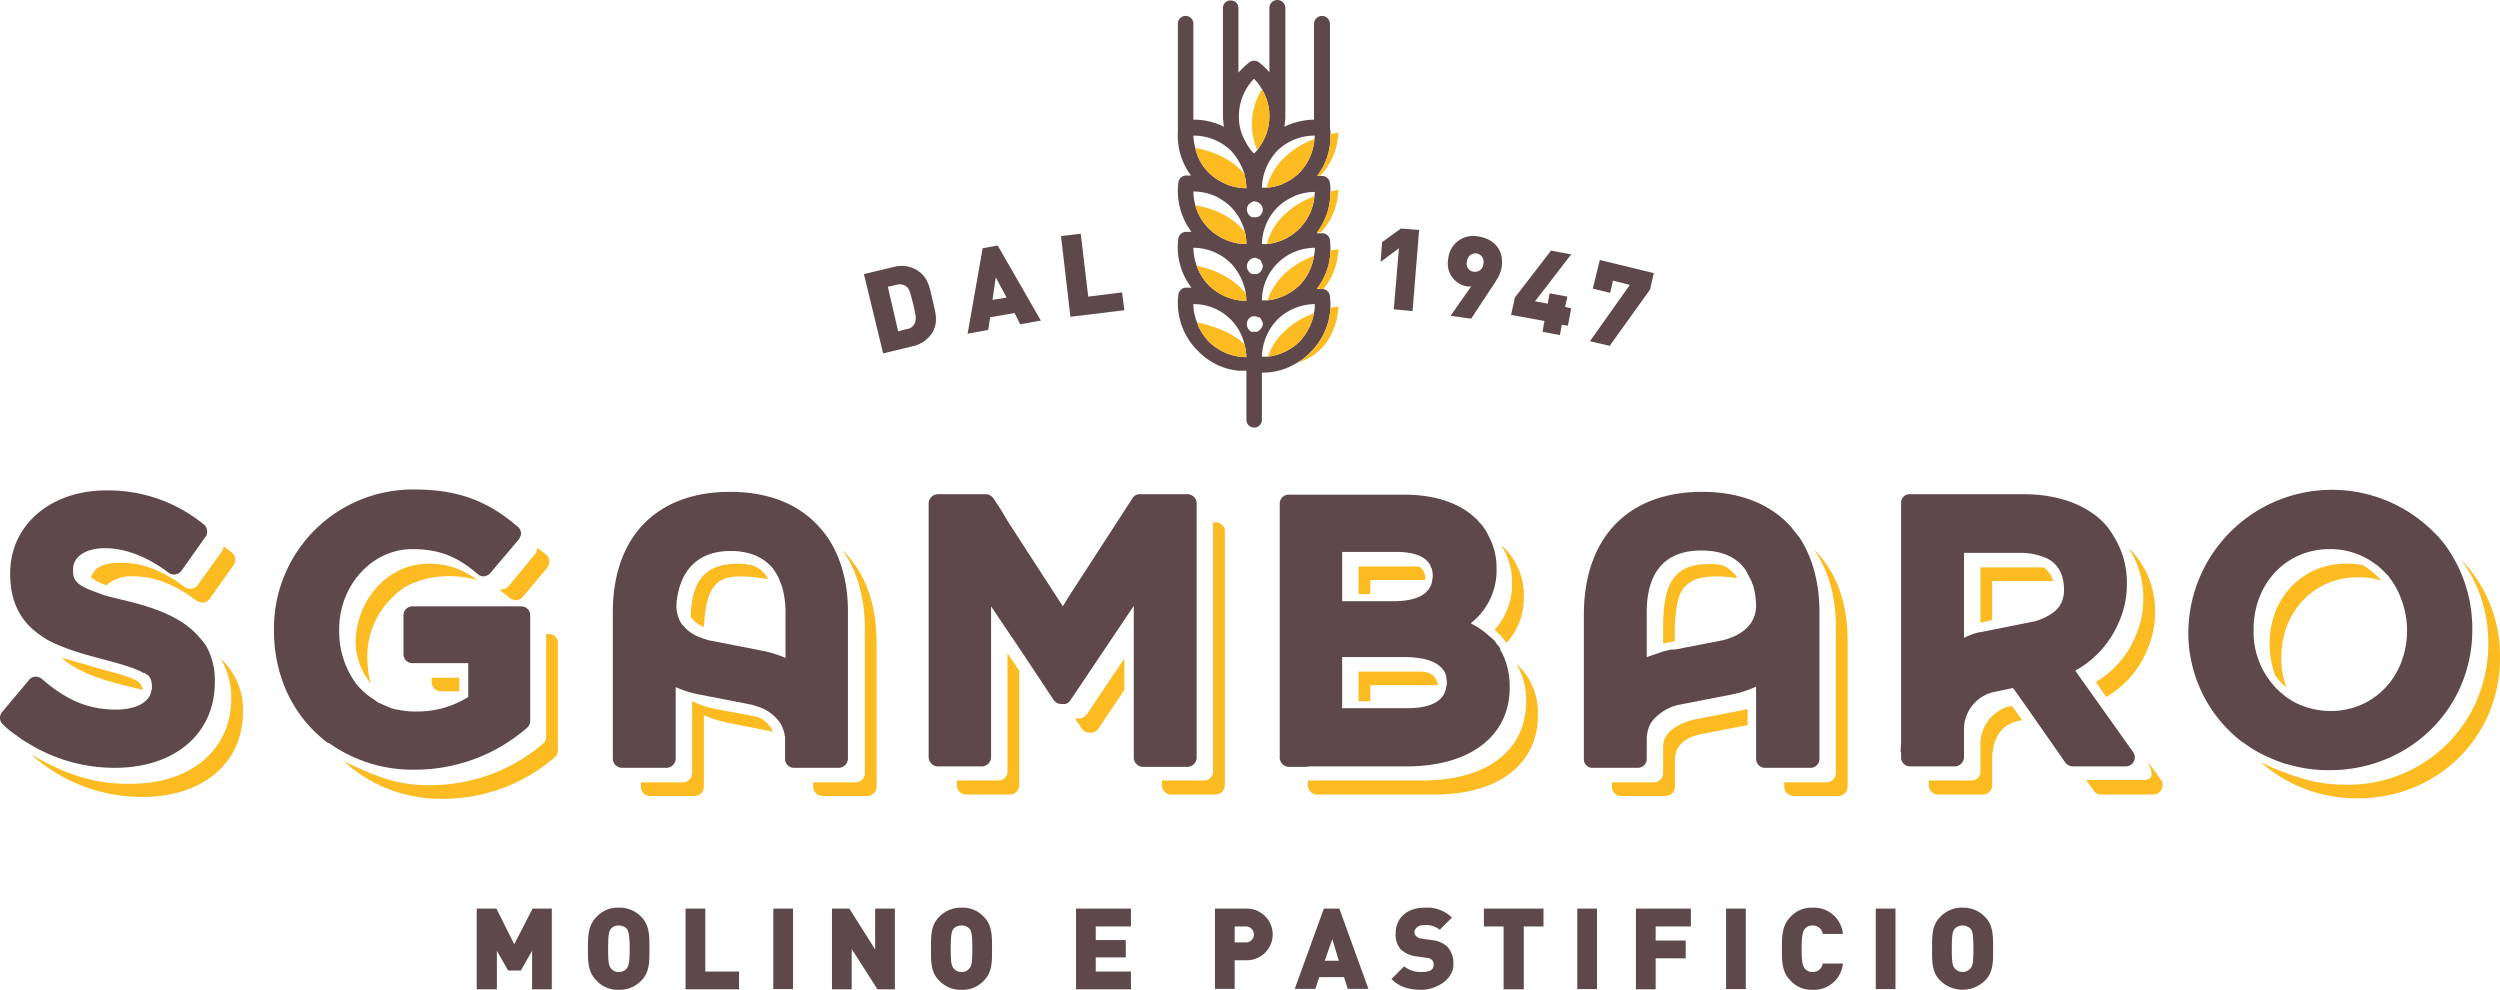 <?xml version="1.0" encoding="UTF-8"?> <svg xmlns="http://www.w3.org/2000/svg" id="Livello_1" data-name="Livello 1" viewBox="0 0 532.672 210.906"><title>logo</title><polygon points="109.57 201.197 105.77 193.597 101.57 193.597 101.57 210.797 105.87 210.797 105.87 202.597 108.27 206.797 110.97 206.797 113.37 202.597 113.37 210.797 117.57 210.797 117.57 193.597 113.47 193.597 109.57 201.197" fill="#5e484b"></polygon><path d="M131.9,193.3a6.1,6.1,0,0,0-4.8,2c-1.8,1.8-1.8,4.2-1.8,6.8s0,4.9,1.8,6.7a6.1,6.1,0,0,0,4.8,2,6.3,6.3,0,0,0,4.8-2c1.8-1.8,1.7-4.2,1.7-6.7s.1-5-1.7-6.8A6.3,6.3,0,0,0,131.9,193.3Zm1.7,12.9a2.1,2.1,0,0,1-1.7.8,1.9,1.9,0,0,1-1.7-.8c-.4-.5-.6-1-.6-4.1s.2-3.8.6-4.3a2.1,2.1,0,0,1,1.7-.7,2.4,2.4,0,0,1,1.7.7c.3.5.6,1.1.6,4.3s-.3,3.6-.6,4.1Z" transform="translate(-0.03 0.097)" fill="#5e484b"></path><polygon points="150.27 193.597 146.07 193.597 146.07 210.797 157.47 210.797 157.47 206.997 150.27 206.997 150.27 193.597" fill="#5e484b"></polygon><rect x="164.77" y="193.597" width="4.2" height="17.14" fill="#5e484b"></rect><polygon points="186.47 202.297 180.97 193.597 177.27 193.597 177.27 210.797 181.47 210.797 181.47 202.197 186.97 210.797 190.67 210.797 190.67 193.597 186.47 193.597 186.47 202.297" fill="#5e484b"></polygon><path d="M204.9,193.3a6.3,6.3,0,0,0-4.8,2c-1.8,1.8-1.7,4.2-1.7,6.8s-.1,4.9,1.7,6.7a6.3,6.3,0,0,0,4.8,2,6.1,6.1,0,0,0,4.8-2c1.8-1.8,1.7-4.2,1.7-6.7s.1-5-1.7-6.8A6.1,6.1,0,0,0,204.9,193.3Zm1.7,12.9a1.9,1.9,0,0,1-1.7.8,2,2,0,0,1-1.7-.8c-.4-.5-.6-1-.6-4.1s.2-3.8.6-4.3a2.2,2.2,0,0,1,1.7-.7,2.1,2.1,0,0,1,1.7.7c.4.5.6,1.1.6,4.3s-.2,3.6-.6,4.1Z" transform="translate(-0.03 0.097)" fill="#5e484b"></path><polygon points="229.27 210.797 240.97 210.797 240.97 206.997 233.47 206.997 233.47 203.997 239.87 203.997 239.87 200.297 233.47 200.297 233.47 197.397 240.97 197.397 240.97 193.597 229.27 193.597 229.27 210.797" fill="#5e484b"></polygon><path d="M265.7,193.5h-6.8v17.1h4.2v-6.1h2.6a5.5,5.5,0,0,0,0-11Zm-.2,7.2h-2.4v-3.4h2.4a1.7,1.7,0,1,1,.006,3.4Z" transform="translate(-0.03 0.097)" fill="#5e484b"></path><path d="M282.1,193.5l-6.2,17.1h4.4l.8-2.5h5.3l.8,2.5h4.4l-6.2-17.1Zm.2,11.1,1.6-4.6,1.4,4.6Z" transform="translate(-0.03 0.097)" fill="#5e484b"></path><path d="M305,200.2l-2.1-.3a1.9,1.9,0,0,1-1.1-.5,1.2,1.2,0,0,1-.4-.8c0-.7.6-1.6,2.1-1.6a4.8,4.8,0,0,1,3.3,1l2.6-2.6a7.6,7.6,0,0,0-5.8-2.1c-3.9,0-6.2,2.3-6.2,5.5a4.7,4.7,0,0,0,1.1,3.4,6,6,0,0,0,3.5,1.5l2.1.3a1.6,1.6,0,0,1,1.1.5,1.5,1.5,0,0,1,.3,1q0,1.5-2.4,1.5a5.7,5.7,0,0,1-3.9-1.2l-2.7,2.7c1.8,1.8,3.9,2.3,6.5,2.3s6.7-1.9,6.7-5.4a5.2,5.2,0,0,0-1.3-3.8A5.7,5.7,0,0,0,305,200.2Z" transform="translate(-0.03 0.097)" fill="#5e484b"></path><polygon points="316.17 197.397 320.37 197.397 320.37 210.797 324.67 210.797 324.67 197.397 328.87 197.397 328.87 193.597 316.17 193.597 316.17 197.397" fill="#5e484b"></polygon><rect x="336.07" y="193.597" width="4.2" height="17.14" fill="#5e484b"></rect><polygon points="348.57 210.797 352.77 210.797 352.77 204.197 359.17 204.197 359.17 200.397 352.77 200.397 352.77 197.397 360.27 197.397 360.27 193.597 348.57 193.597 348.57 210.797" fill="#5e484b"></polygon><rect x="367.77" y="193.597" width="4.2" height="17.14" fill="#5e484b"></rect><path d="M386.2,197.1a2.1,2.1,0,0,1,2.2,1.8h4.3a6.2,6.2,0,0,0-6.5-5.6,6,6,0,0,0-4.7,2c-1.8,1.8-1.8,4.2-1.8,6.8s0,4.9,1.8,6.7a6,6,0,0,0,4.7,2,6.2,6.2,0,0,0,6.5-5.6h-4.3a2.1,2.1,0,0,1-2.2,1.8,2,2,0,0,1-1.6-.7c-.4-.5-.7-1.1-.7-4.2s.3-3.8.7-4.3A2,2,0,0,1,386.2,197.1Z" transform="translate(-0.03 0.097)" fill="#5e484b"></path><rect x="399.67" y="193.597" width="4.2" height="17.14" fill="#5e484b"></rect><path d="M418.2,193.3a6.3,6.3,0,0,0-4.8,2c-1.8,1.8-1.7,4.2-1.7,6.8s-.1,4.9,1.7,6.7a6.8,6.8,0,0,0,9.6,0c1.8-1.8,1.7-4.2,1.7-6.7s.1-5-1.7-6.8A6.3,6.3,0,0,0,418.2,193.3Zm1.7,12.9a2.2,2.2,0,0,1-3.4,0c-.4-.5-.6-1-.6-4.1s.2-3.8.6-4.3a2.4,2.4,0,0,1,3.394-.006L419.9,197.8c.4.5.6,1.1.6,4.3s-.2,3.6-.6,4.1Z" transform="translate(-0.03 0.097)" fill="#5e484b"></path><path d="M198.7,63.7c-.6-2.6-.9-4.8-3.4-6.3a6.3,6.3,0,0,0-4.9-.6l-6.3,1.5,4.1,16.9,6.2-1.5a6.6,6.6,0,0,0,4.2-2.8C200.1,68.5,199.3,66.4,198.7,63.7ZM195,68.6a2,2,0,0,1-1.7,1.4l-1.9.5L189.2,61l1.8-.4a2.3,2.3,0,0,1,2.2.4c.5.4.7.9,1.4,3.7S195.2,68.1,195,68.6Z" transform="translate(-0.03 0.097)" fill="#5e484b"></path><path d="M211,67.5l5.2-.9,1.2,2.4,4.4-.8-9.2-16-3.2.6L206.2,71l4.4-.8Zm1.2-8.5,2.3,4.3-3,.5Z" transform="translate(-0.03 0.097)" fill="#5e484b"></path><polygon points="239.57 66.097 239.07 62.297 231.87 63.197 230.27 49.797 226.07 50.297 228.07 67.497 239.57 66.097" fill="#5e484b"></polygon><polygon points="296.97 65.897 300.97 66.297 302.37 48.997 298.57 48.697 298.47 48.697 294.47 51.597 294.17 55.797 298.07 52.897 296.97 65.897" fill="#5e484b"></polygon><path d="M312.5,60.9a3.3,3.3,0,0,0,1,0l-4.4,6.3,4.4.6,4.2-6.4c1-1.5,2.1-3,2.3-4.7.5-3.7-1.8-5.9-4.9-6.4a5.34,5.34,0,0,0-6.5,4.8,4.9,4.9,0,0,0,3.817,5.784Q312.458,60.892,312.5,60.9Zm.1-5.3a1.8,1.8,0,0,1,1.886-1.709q.057.003.114.009a1.8,1.8,0,0,1,1.532,2.033q-.012.084-.032.167a1.8,1.8,0,0,1-2.1,1.7,1.7,1.7,0,0,1-1.4-2.2Z" transform="translate(-0.03 0.097)" fill="#5e484b"></path><polygon points="330.47 53.397 322.77 63.397 321.97 67.097 329.07 68.397 328.67 70.697 332.37 71.397 332.77 69.197 334.07 69.397 334.77 65.697 333.47 65.397 333.97 63.197 330.17 62.497 329.77 64.697 327.07 64.197 334.77 54.197 330.47 53.397" fill="#5e484b"></polygon><polygon points="342.97 73.697 351.57 61.697 352.37 58.197 340.87 55.397 339.37 61.497 343.07 62.397 343.67 59.797 347.27 60.697 338.77 72.697 342.97 73.697" fill="#5e484b"></polygon><path d="M283.4,38.9a1.7,1.7,0,0,0-1.5-1.5h-1.2a13.8,13.8,0,0,0,2.8-8.8,7.599,7.599,0,0,0-.1-1.5h0V5A1.7,1.7,0,0,0,280,5V25.4a15,15,0,0,0-6.3,1.5,16.402,16.402,0,0,0,.2-2.2V1.6a1.7,1.7,0,0,0-3.4,0V15.3a14.499,14.499,0,0,0-2.2-2.1,1.7,1.7,0,0,0-2.1,0,15.801,15.801,0,0,0-2.3,2.2V1.6A1.6,1.6,0,0,0,262.3,0h0a1.6,1.6,0,0,0-1.697,1.497Q260.6,1.548,260.6,1.6V25c.1.7.1,1.3.2,1.9a14.4,14.4,0,0,0-6.5-1.5V5A1.651,1.651,0,1,0,251,5h0V28a14.1,14.1,0,0,0,2.8,9.3h-1.2a1.7,1.7,0,0,0-1.5,1.5,14.5,14.5,0,0,0,2.8,10.5h-1.3a1.7,1.7,0,0,0-1.5,1.4,14.1,14.1,0,0,0,2.8,10.5h-1.4a1.7,1.7,0,0,0-1.4,1.5,14.3,14.3,0,0,0,4.2,12,13.8,13.8,0,0,0,8.7,4.2h1.6V89.3a1.651,1.651,0,1,0,3.3,0h0v-10a13.9,13.9,0,0,0,7.5-2.1,11.8,11.8,0,0,0,2.8-2.2,14.2,14.2,0,0,0,4.3-9.5,20.9,20.9,0,0,0-.1-2.5,1.7,1.7,0,0,0-1.4-1.5h-1.4a13.8,13.8,0,0,0,2.9-8.1,19.299,19.299,0,0,0-.1-2.4,1.7,1.7,0,0,0-1.5-1.4h-1.3a14.2,14.2,0,0,0,2.9-8.7A10.899,10.899,0,0,0,283.4,38.9ZM257.6,72.7a13.1,13.1,0,0,1-2.2-3.2l-.3-.9a10.101,10.101,0,0,1-.8-3.9,11.1,11.1,0,0,1,10.9,8.6,12.599,12.599,0,0,1,.4,2.7A11.5,11.5,0,0,1,257.6,72.7Zm0-12a11.4,11.4,0,0,1-2.6-4.2,12.2,12.2,0,0,1-.7-3.8,11.5,11.5,0,0,1,8,3.3,12.5,12.5,0,0,1,3.2,6.5c0,.5.1,1,.1,1.5A11.5,11.5,0,0,1,257.6,60.7Zm0-12.1a11,11,0,0,1-2.9-5,13.5,13.5,0,0,1-.4-2.9,11.6,11.6,0,0,1,4.2.8,6.1,6.1,0,0,1,1.4.7,10.8,10.8,0,0,1,2.4,1.8,11.6,11.6,0,0,1,3,5.4,10.101,10.101,0,0,1,.3,2.5A11.5,11.5,0,0,1,257.6,48.6Zm3.8-9.4-1.4-.7a10.8,10.8,0,0,1-2.4-1.8,10.3,10.3,0,0,1-2.9-5.3,12.701,12.701,0,0,1-.4-2.6,11.4,11.4,0,0,1,8,3.2,13.4,13.4,0,0,1,2.9,5,15.4,15.4,0,0,1,.4,3,11.6,11.6,0,0,1-4.2-.8ZM264,24.7a11.5,11.5,0,0,1,3.2-8,8.7,8.7,0,0,1,1.7,2.2,11,11,0,0,1,1.6,5.3v.6a11,11,0,0,1-1.6,5.6,12.998,12.998,0,0,1-1,1.5,4.601,4.601,0,0,1-.7.7,8.9,8.9,0,0,1-1.6-2.2A10.5,10.5,0,0,1,264,24.7Zm3.7,21.5h-.9a1.9,1.9,0,0,1-1.1-1.7,2.1,2.1,0,0,1,.4-1.1h.1l.3-.3a1.6,1.6,0,0,1,.9-.3l.7.2.4.3a.1.1,0,0,1,.1.1h0c.1.2.3.3.3.5a1.3,1.3,0,0,1,0,1.4A1.5,1.5,0,0,1,267.7,46.2Zm1.2,9.7a2.5,2.5,0,0,1,.2.7,1.4,1.4,0,0,1-.2.7,1.6,1.6,0,0,1-1.1,1h-1a1.9,1.9,0,0,1-1.1-1.7,2.1,2.1,0,0,1,.4-1.1l.3-.3.3-.2.7-.2.6.2.4.2h.1Zm-1.1,14.7h-1.1a1.8,1.8,0,0,1-1-1.6,1.9,1.9,0,0,1,.5-1.3c.2-.1.3-.3.5-.3a.1.1,0,0,1,.1-.1h.9l.4.2h.3a2.2,2.2,0,0,1,.5.8,1.151,1.151,0,0,1,0,1.3A2,2,0,0,1,267.8,70.6Zm12.2-4a11.9,11.9,0,0,1-3.1,6.1,11.7,11.7,0,0,1-6.7,3.2h-1.3a11.9,11.9,0,0,1,3.3-7.9,11.5,11.5,0,0,1,8-3.3,11.099,11.099,0,0,1-.2,1.9Zm0-12.2a11.4,11.4,0,0,1-3.1,6.3,11.7,11.7,0,0,1-6.8,3.2h-1.2a11.3,11.3,0,0,1,11.3-11.2,8.799,8.799,0,0,1-.2,1.7Zm.1-12.7A11.269,11.269,0,0,1,270,51.9h-1.1a11.5,11.5,0,0,1,3.3-7.8,10.8,10.8,0,0,1,2.4-1.8l1.4-.7a11.6,11.6,0,0,1,4.2-.8c0,.2-.1.6-.1.9Zm0-12.2a11.6,11.6,0,0,1-3.2,7.2,10.8,10.8,0,0,1-2.4,1.8l-1.4.7a11.399,11.399,0,0,1-3.2.7h-1a11.9,11.9,0,0,1,3.3-7.9,11.4,11.4,0,0,1,8-3.2c0,.2-.1.5-.1.7Z" transform="translate(-0.03 0.097)" fill="#5e484b"></path><path d="M42.5,135.7c-3.5-4.2-9.4-6.3-15.6-7.8-2.1-.5-3.9-.9-5.3-1.4l-2.4-.9c-3.4-1.4-3.6-2.6-3.6-4.2v-.2c0-2.7,2.7-4.5,6.8-4.5s8.9,1.7,13.5,5.2a2.1,2.1,0,0,0,1.5.4,2.2,2.2,0,0,0,1.3-.8l5.1-7.2.2-.3a2,2,0,0,0,.1-1.3,1.9,1.9,0,0,0-.7-1.1,32.1,32.1,0,0,0-20.8-7.2c-11.8,0-20.4,7.4-20.4,17.6v.2c0,6.6,2.7,10.6,6.8,13.3l.9.6c3.4,1.9,7.6,3.1,11.8,4.2s7.5,2.1,8.9,3h.3l.3.3a.1.1,0,0,1,.1.1h.2a2.8,2.8,0,0,1,.8,1.5h0a4.1,4.1,0,0,1,.1,1.1h0a1.5,1.5,0,0,1-.1.7c-.5,3-4.1,4.1-7.5,4.1-5.8,0-10.5-1.9-15.8-6.5a2.1,2.1,0,0,0-1.5-.5,1.7,1.7,0,0,0-1.3.7L.5,151.6a1.9,1.9,0,0,0,.178,2.681L.7,154.3a17.6,17.6,0,0,0,3,2.4,14.3,14.3,0,0,0,2.4,1.6,34.8,34.8,0,0,0,18.4,5.2c12.8,0,21.3-7.3,21.3-18.2h0a15.1,15.1,0,0,0-1.8-7.7A11.4,11.4,0,0,0,42.5,135.7Z" transform="translate(-0.03 0.097)" fill="#5e484b"></path><path d="M113,153.7V131a1.9,1.9,0,0,0-1.897-1.903q-.051-0-.103.003H88a1.9,1.9,0,0,0-1.997,1.797Q86,130.949,86,131v8.3a1.9,1.9,0,0,0,1.897,1.903q.051 0.0.103-.003H99.8v7.2a20.3,20.3,0,0,1-11.1,3.1,16.1,16.1,0,0,1-3.9-.4h-.3l-1.1-.3-2.8-1.2-.8-.6a15.099,15.099,0,0,1-3.8-3.3,18.8,18.8,0,0,1-3.7-11.5V134c0-9.4,7-17.1,15.6-17.1,6.3,0,10,2,13.9,5.3a1.9,1.9,0,0,0,1.4.5,2.1,2.1,0,0,0,1.3-.7l6.1-7.2.3-.6a1.5,1.5,0,0,0,0-1.3,1.6,1.6,0,0,0-.6-.8c-6.5-5.6-12.9-7.9-22-7.9a29.6,29.6,0,0,0-29.901,29.296q-.004.352.001.704h0c0,10.2,4.4,18.7,11.5,24h.2a30.7,30.7,0,0,0,18.3,5.7,36.4,36.4,0,0,0,23.9-8.9A2,2,0,0,0,113,153.7Z" transform="translate(-0.03 0.097)" fill="#5e484b"></path><path d="M253.1,105.2H242.9a1.8,1.8,0,0,0-1.6.9l-13.8,21.3-.3.5-.7,1.2h0l-11.6-17.9-1.8-3-1.4-2.1a2,2,0,0,0-1.7-.9H199.9a2,2,0,0,0-2,1.9v54.1a2,2,0,0,0,2,2h9.3a2,2,0,0,0,2-2V129.1h0l3.5,5.2,2.5,3.7,7.3,11a2,2,0,0,0,1.7.9h.8a1.8,1.8,0,0,0,1.1-.8L241.6,129v32.3a2,2,0,0,0,1.9,2h9.6a2,2,0,0,0,1.9-2V107.1A2,2,0,0,0,253.1,105.2Z" transform="translate(-0.03 0.097)" fill="#5e484b"></path><path d="M278.7,163.2h21c13.6,0,22-6.5,22-16.8v-.2a16.4,16.4,0,0,0-1.1-6h0l-.3-.7a.4.4,0,0,1-.1-.3c-.1,0-.1-.1-.1-.2l-.4-.5v-.4l-.4-.6-.3-.3-.2-.3c0-.1-.1-.1-.1-.2a8.6,8.6,0,0,0-1.4-1.3,16.4,16.4,0,0,0-2.5-1.9l-1.4-.8a14.3,14.3,0,0,0,5.5-11.7h0a14.1,14.1,0,0,0-1.7-6.9,9.699,9.699,0,0,0-1.5-2.4l-1-1.1c-3.5-3.5-8.9-5.3-15.5-5.3H274.7a1.9,1.9,0,0,0-1.997,1.797q-.003.051-.003.103v54.1a2,2,0,0,0,2,2h4Zm26.4-42.1a5.101,5.101,0,0,1,.2,1.3v.2a2.2,2.2,0,0,1-.1.8v.2c-.6,3.6-4.7,4.4-8.2,4.4H286V117.5h11.7c2.2,0,5.4.4,6.8,2.4l.3.4v.2ZM286,139.9h13.1c5.1,0,8.1,1.3,9,3.8.1.4.1.8.2,1.2v.5a1.5,1.5,0,0,1-.1.7h0c-.4,3.9-4.7,4.7-8.4,4.7H286Z" transform="translate(-0.03 0.097)" fill="#5e484b"></path><path d="M518.6,113.3a30.6,30.6,0,0,0-52.3,20.9h0a29.3,29.3,0,0,0,11.6,23.9h.1a26.9,26.9,0,0,0,4.6,2.8l1.6.7.7.3,1.6.6.7.2h.1a30.3,30.3,0,0,0,9.1,1.3c17,0,30.4-13.1,30.4-29.9v-.2a30.2,30.2,0,0,0-5.8-17.9A20.898,20.898,0,0,0,518.6,113.3Zm-38.4,20.9V134c0-9.7,6.9-17.1,16.2-17.1a16,16,0,0,1,8.9,2.6h0l1.3.9.2.2.6.5,1.4,1.4a21.997,21.997,0,0,1,1.7,2.5,19.9,19.9,0,0,1,1.9,5,18.599,18.599,0,0,1,.5,4.2h0c0,9.8-7,17.2-16.3,17.2a16.8,16.8,0,0,1-8.1-2.1l-.8-.5A17.2,17.2,0,0,1,480.2,134.2Z" transform="translate(-0.03 0.097)" fill="#5e484b"></path><path d="M176.5,114.6a24.299,24.299,0,0,0-2-2.5c-4.3-4.8-10.8-7.4-18.9-7.4-15.7,0-25,9.6-25,25.7v31.2a2,2,0,0,0,1.9,1.9H142a2,2,0,0,0,2-1.9V146.3a22.1,22.1,0,0,0,4.6,1.5l11.8,2.3,1.2.4a9,9,0,0,1,4.7,3.5,9.2,9.2,0,0,1,.9,2.3v.2a.4.4,0,0,0,.1.3v4.8a1.9,1.9,0,0,0,1.9,1.9h9.5a2,2,0,0,0,2-1.9V130.9C180.8,124.3,179.3,118.9,176.5,114.6Zm-9.1,25.5a22.8,22.8,0,0,0-4.7-1.5l-11.8-2.3-.9-.3-1.6-.6-.5-.3a7.3,7.3,0,0,1-2.2-1.8,3.8,3.8,0,0,1-.9-1.3,7.5,7.5,0,0,1-.6-3.9c.8-7,4.8-10.8,11.5-10.8,4,0,7,1.3,9,3.7l.4.6a9,9,0,0,1,1.2,2.4,7.8,7.8,0,0,1,.5,1.4,19.6,19.6,0,0,1,.6,5Z" transform="translate(-0.03 0.097)" fill="#5e484b"></path><path d="M383.5,114.5l-2-2.5c-4.3-4.7-10.7-7.3-18.8-7.3-15.8,0-25.2,9.8-25.2,26.2v30.7a1.8,1.8,0,0,0,1.9,1.9h9.5a1.9,1.9,0,0,0,1.997-1.797q.003-.051.003-.103v-4.2a7.3,7.3,0,0,1,.9-3.5,10.1,10.1,0,0,1,5.8-3.8l11.8-2.3a22.5,22.5,0,0,0,4.8-1.6v15.4a1.9,1.9,0,0,0,1.897,1.903q.051 0.0.103-.003H385.7a1.9,1.9,0,0,0,1.997-1.797q.003-.051.003-.103V130.4C387.7,124,386.2,118.7,383.5,114.5Zm-16.3,21.8-10.3,2H356l-.7.2-.9.2-3.5,1.2v-9.6c0-8.6,4-13.1,11.6-13.1,4.3,0,7.5,1.3,9.5,4.2l1.3,2.5c0,.2.1.3.1.5h.1a16.3,16.3,0,0,1,.7,4.5C374.2,134.6,368.2,136,367.2,136.3Z" transform="translate(-0.03 0.097)" fill="#5e484b"></path><path d="M454.5,160.1l-12.3-17.3a21.1,21.1,0,0,0,9.1-9.9,19.7,19.7,0,0,0,1.9-8.5v-.2a18.5,18.5,0,0,0-2.6-9.7,20.001,20.001,0,0,0-1.6-2.4l-.9-1c-4-3.9-9.9-5.9-17-5.9H407a1.8,1.8,0,0,0-1.9,1.9v51.2a12.098,12.098,0,0,0-.1,1.9h.1v1a1.9,1.9,0,0,0,1.797,1.997q.051.003.103.003h9.5a2,2,0,0,0,2-2v-5.4a8.2,8.2,0,0,1,6.1-8.4l4.3-.9h0l.2.2,2.2,3.1,2.1,3,6.7,9.6a2.1,2.1,0,0,0,1.6.8h11.2a1.936,1.936,0,0,0,1.6-3.1Zm-21-27.8-9,1.8-1.5.3-1,.2h-.2a15.2,15.2,0,0,0-3.3,1.2V117.7h11.9a13.1,13.1,0,0,1,4.8.8h0c3.8,1.2,4.6,4.6,4.6,6.9a6.1,6.1,0,0,1-1,3.7C437.5,131,434.4,132.1,433.5,132.3Z" transform="translate(-0.03 0.097)" fill="#5e484b"></path><path d="M92,144.3v1a2,2,0,0,0,2,1.9h3.9v-2.9Z" transform="translate(-0.03 0.097)" fill="#fbbb21"></path><path d="M231.6,152.1a2.2,2.2,0,0,1-1.7.9h-.8l1.4,2.1a1.9,1.9,0,0,0,1.6.9h.4a1.9,1.9,0,0,0,1.6-.9l5.5-8.2v-6.7Z" transform="translate(-0.03 0.097)" fill="#fbbb21"></path><path d="M261,167.2V113.1a1.9,1.9,0,0,0-1.897-1.903Q259.051,111.197,259,111.2h-.5v53.1a1.9,1.9,0,0,1-1.897,1.903q-.051 0-.103-.003h-8.9v1a2,2,0,0,0,1.9,2H259A2,2,0,0,0,261,167.2Z" transform="translate(-0.03 0.097)" fill="#fbbb21"></path><path d="M214.7,164.3a1.9,1.9,0,0,1-1.897,1.903q-.051 0-.103-.003h-8.8v1a2,2,0,0,0,2,2h9.3a2,2,0,0,0,2-2V142.8l-2.5-3.7Z" transform="translate(-0.03 0.097)" fill="#fbbb21"></path><path d="M322.2,124.1a14.5,14.5,0,0,1-3.7,10,14.101,14.101,0,0,1,2.5,2.8,14.1,14.1,0,0,0,3.7-9.9h0a14.2,14.2,0,0,0-4.2-10.4l-.6-.5a14.3,14.3,0,0,1,2.3,7.9Z" transform="translate(-0.03 0.097)" fill="#fbbb21"></path><path d="M325.2,149.4c0,10.4-8.4,16.8-22,16.8H278.7v1a2,2,0,0,0,2,2h25c13.6,0,22-6.5,22-16.8v-.2a13.9,13.9,0,0,0-4.6-10.9,14.9,14.9,0,0,1,2.1,8Z" transform="translate(-0.03 0.097)" fill="#fbbb21"></path><path d="M424.5,123.7h13a5.5,5.5,0,0,0-2-2.9H422v11.8l2.5-.6Z" transform="translate(-0.03 0.097)" fill="#fbbb21"></path><path d="M456.7,127.4a19.8,19.8,0,0,1-1.9,8.6,20.1,20.1,0,0,1-8.2,9.2l2.2,3.2a20.4,20.4,0,0,0,8.5-9.5,19.8,19.8,0,0,0,1.9-8.6h0a18.5,18.5,0,0,0-5.1-13.1l-.5-.4A18.9,18.9,0,0,1,456.7,127.4Z" transform="translate(-0.03 0.097)" fill="#fbbb21"></path><path d="M428.1,150.4a8.4,8.4,0,0,0-6.1,8.5v5.4a1.9,1.9,0,0,1-1.897,1.903q-.051 0-.103-.003h-9v1a2,2,0,0,0,2,2h9.5a2,2,0,0,0,2-2v-5.4c0-7.7,5.3-8.2,6.1-8.4h.3l-2.1-3Z" transform="translate(-0.03 0.097)" fill="#fbbb21"></path><path d="M457.6,162.1c1.4,2.9,1,3.7-.4,4H444.5l1.6,2.2a1.9,1.9,0,0,0,1.6.9h11.2a2.015,2.015,0,0,0,1.6-3.1Z" transform="translate(-0.03 0.097)" fill="#fbbb21"></path><path d="M524.4,119.1a29.6,29.6,0,0,1,5.8,18h0a29.8,29.8,0,0,1-29.595,30.004q-.352.002-.705-.004a33.3,33.3,0,0,1-7.8-.9,58.699,58.699,0,0,1-10.4-3.9,30.9,30.9,0,0,0,20.7,7.7c17,0,30.3-13.1,30.3-29.9v-.2A29.5,29.5,0,0,0,524.4,119.1Z" transform="translate(-0.03 0.097)" fill="#fbbb21"></path><path d="M487.2,146.4a18,18,0,0,1-1.1-6.2V140c0-9.8,7-17.1,16.3-17.1a16.3,16.3,0,0,1,5,.7,14.999,14.999,0,0,0-4-3.3,19.799,19.799,0,0,0-3.5-.3c-9.3,0-16.3,7.3-16.3,17.1h0a20.5,20.5,0,0,0,1.2,6.7A13.501,13.501,0,0,0,487.2,146.4Z" transform="translate(-0.03 0.097)" fill="#fbbb21"></path><path d="M161.2,152.6l-9.1-1.7a21.1,21.1,0,0,1-4.6-1.6v15.3a2,2,0,0,1-2,2h-8.9v1a1.9,1.9,0,0,0,1.9,1.9H148a2,2,0,0,0,2-1.9V152.3a30.301,30.301,0,0,0,4.6,1.5l10.1,2A5.6,5.6,0,0,0,161.2,152.6Z" transform="translate(-0.03 0.097)" fill="#fbbb21"></path><path d="M186.8,167.6V136.9c0-8.6-2.6-15.3-7.3-19.8,3.1,4.3,4.8,10,4.8,16.8v30.7a2,2,0,0,1-2,2h-9v1a2,2,0,0,0,2,1.9h9.5A2,2,0,0,0,186.8,167.6Z" transform="translate(-0.03 0.097)" fill="#fbbb21"></path><path d="M386.5,117c3,4.2,4.7,9.8,4.7,16.5v31.1a2,2,0,0,1-2,2h-9v1a2,2,0,0,0,2,1.9h9.5a2,2,0,0,0,2-1.9V136.4C393.7,128,391.1,121.4,386.5,117Z" transform="translate(-0.03 0.097)" fill="#fbbb21"></path><path d="M361.1,153.2c-1,.2-6.7,1.7-6.7,5.7v5.7a2,2,0,0,1-2,2h-8.9v1a1.9,1.9,0,0,0,1.9,1.9h9.5a2,2,0,0,0,2-1.9v-5.8c0-4.9,5.7-5.5,6.7-5.7l8.8-1.7V151Z" transform="translate(-0.03 0.097)" fill="#fbbb21"></path><path d="M276.4,77.2c8.8-2.6,8.8-12,8.8-12l-1.7.3a14.2,14.2,0,0,1-4.3,9.5A11.8,11.8,0,0,1,276.4,77.2Z" transform="translate(-0.03 0.097)" fill="#fbbb21"></path><path d="M280,66.6c-6.6,2.6-9,6.8-9.8,9.3a11.7,11.7,0,0,0,6.7-3.2A11.9,11.9,0,0,0,280,66.6Z" transform="translate(-0.03 0.097)" fill="#fbbb21"></path><path d="M281.9,61.5h.1a14.3,14.3,0,0,0,3.2-8.5l-1.7.3a13.8,13.8,0,0,1-2.9,8.1Z" transform="translate(-0.03 0.097)" fill="#fbbb21"></path><path d="M280,54.4c-6.8,2.6-9.1,7.1-9.9,9.5a11.7,11.7,0,0,0,6.8-3.2A11.4,11.4,0,0,0,280,54.4Z" transform="translate(-0.03 0.097)" fill="#fbbb21"></path><path d="M281.5,49.4a14.2,14.2,0,0,0,3.7-9.1l-1.7.4a14.2,14.2,0,0,1-2.9,8.7Z" transform="translate(-0.03 0.097)" fill="#fbbb21"></path><path d="M280.1,41.7c-7.5,2.9-9.6,7.9-10.1,10.2a11.269,11.269,0,0,0,10.1-10.2Z" transform="translate(-0.03 0.097)" fill="#fbbb21"></path><path d="M281.3,37.4a14.2,14.2,0,0,0,3.9-9.3l-1.7.4a13.8,13.8,0,0,1-2.8,8.8Z" transform="translate(-0.03 0.097)" fill="#fbbb21"></path><path d="M274.5,38.5a10.8,10.8,0,0,0,2.4-1.8,11.6,11.6,0,0,0,3.2-7.2c-7.8,3-9.7,8.4-10.2,10.4a11.399,11.399,0,0,0,3.2-.7Z" transform="translate(-0.03 0.097)" fill="#fbbb21"></path><path d="M265.6,64c0-.5-.1-1-.1-1.5-1.7-2.2-4.8-4.7-10.5-6A11.1,11.1,0,0,0,265.6,64Z" transform="translate(-0.03 0.097)" fill="#fbbb21"></path><path d="M265.6,51.9a10.101,10.101,0,0,0-.3-2.5c-1.8-2.3-4.9-4.7-10.6-5.8a11,11,0,0,0,2.9,5A11.5,11.5,0,0,0,265.6,51.9Z" transform="translate(-0.03 0.097)" fill="#fbbb21"></path><path d="M260,38.5l1.4.7a11.6,11.6,0,0,0,4.2.8,15.4,15.4,0,0,0-.4-3c-1.8-2.2-5-4.5-10.5-5.6a10.3,10.3,0,0,0,2.9,5.3A10.8,10.8,0,0,0,260,38.5Z" transform="translate(-0.03 0.097)" fill="#fbbb21"></path><path d="M267.9,31.9a12.998,12.998,0,0,0,1-1.5,11,11,0,0,0,1.6-5.6v-.6a11,11,0,0,0-1.6-5.3A14.3,14.3,0,0,0,267.9,31.9Z" transform="translate(-0.03 0.097)" fill="#fbbb21"></path><path d="M255.1,68.6l.3.9a13.1,13.1,0,0,0,2.2,3.2,11.5,11.5,0,0,0,8,3.3,12.599,12.599,0,0,0-.4-2.7C263.3,71.4,259.9,69.6,255.1,68.6Z" transform="translate(-0.03 0.097)" fill="#fbbb21"></path><path d="M49.4,117.6l-1.7-1.3a4.9,4.9,0,0,1-.4,1.1l-5.1,7.1a1.6,1.6,0,0,1-1.3.8,2,2,0,0,1-1.5-.3c-4.6-3.5-9.1-5.2-13.5-5.2s-5.7,1.2-6.5,3.1a10.4,10.4,0,0,0,3.3,1.7,8,8,0,0,1,5.7-1.9c4.4,0,8.9,1.7,13.5,5.2a2.8,2.8,0,0,0,1.5.4,2.2,2.2,0,0,0,1.3-.8l5.1-7.2A2,2,0,0,0,49.4,117.6Z" transform="translate(-0.03 0.097)" fill="#fbbb21"></path><path d="M29.4,145.1c-1.2-.9-5.1-1.9-7.7-2.6L13.1,140c3.7,3.3,9.1,4.9,14.6,6.2l2.7.7A2.2,2.2,0,0,0,29.4,145.1Z" transform="translate(-0.03 0.097)" fill="#fbbb21"></path><path d="M47,140.2a15.6,15.6,0,0,1,2.3,8.6h0c0,10.8-8.6,18.1-21.3,18.1H26.1c-5.5-.2-11.4-1.5-19.5-6.3h0a35.3,35.3,0,0,0,23.9,9.1c12.7,0,21.3-7.2,21.3-18.1h0A14.7,14.7,0,0,0,47,140.2Z" transform="translate(-0.03 0.097)" fill="#fbbb21"></path><path d="M117,135h-.6v21.8a2,2,0,0,1-.6,1.5,37,37,0,0,1-23.9,8.9c-5.5,0-9.3-.6-18.6-5.1a30.4,30.4,0,0,0,21.1,8,36.4,36.4,0,0,0,23.9-8.9,2,2,0,0,0,.6-1.5V137a1.9,1.9,0,0,0-1.797-1.997Q117.051,135,117,135Z" transform="translate(-0.03 0.097)" fill="#fbbb21"></path><path d="M116.3,118l-1.8-1.4a2.2,2.2,0,0,1-.4,1.3l-5.7,6.9a2.1,2.1,0,0,1-1.4.7h-.6l2.2,1.8a2.7,2.7,0,0,0,1.5.5,2.1,2.1,0,0,0,1.3-.7l5.2-6.2a2,2,0,0,0-.203-2.821Q116.35,118.038,116.3,118Z" transform="translate(-0.03 0.097)" fill="#fbbb21"></path><path d="M83.6,127.2l.2-.2.4-.4.2-.2a15.8,15.8,0,0,1,3.9-2.4h.2l1-.4a21.3,21.3,0,0,1,12.2-.1A16.4,16.4,0,0,0,88,120.4c-7,1.7-12.2,8.5-12.2,16.7a14.4,14.4,0,0,0,3.2,8.4,22.6,22.6,0,0,1-.7-5.3V140A17.5,17.5,0,0,1,83.6,127.2Z" transform="translate(-0.03 0.097)" fill="#fbbb21"></path><path d="M160.4,120.4l-1.4-.3c-8-.6-11.6,2.6-11.8,11.2a5.9,5.9,0,0,0,2.8,2.2c.6-9.7,3-11.4,10.8-10.6l2.9.4A5.6,5.6,0,0,0,160.4,120.4Z" transform="translate(-0.03 0.097)" fill="#fbbb21"></path><path d="M302.1,120.6H289.5v5.9H292v-3h11.7C303.9,122.8,303.3,120.6,302.1,120.6Z" transform="translate(-0.03 0.097)" fill="#fbbb21"></path><path d="M302.6,143H289.5v6.3H292v-3.4h14.4C306.3,145.1,305.8,143,302.6,143Z" transform="translate(-0.03 0.097)" fill="#fbbb21"></path><path d="M357.3,129c.7-3.8,2.3-7.5,12.9-5.9a.5.5,0,0,1-.2-.4,7.6,7.6,0,0,0-2.8-2.3,10.1,10.1,0,0,0-3.2-.3c-7.7,0-9.6,4.8-9.6,13.4V137l2.5-.5A36.898,36.898,0,0,1,357.3,129Z" transform="translate(-0.03 0.097)" fill="#fbbb21"></path></svg> 